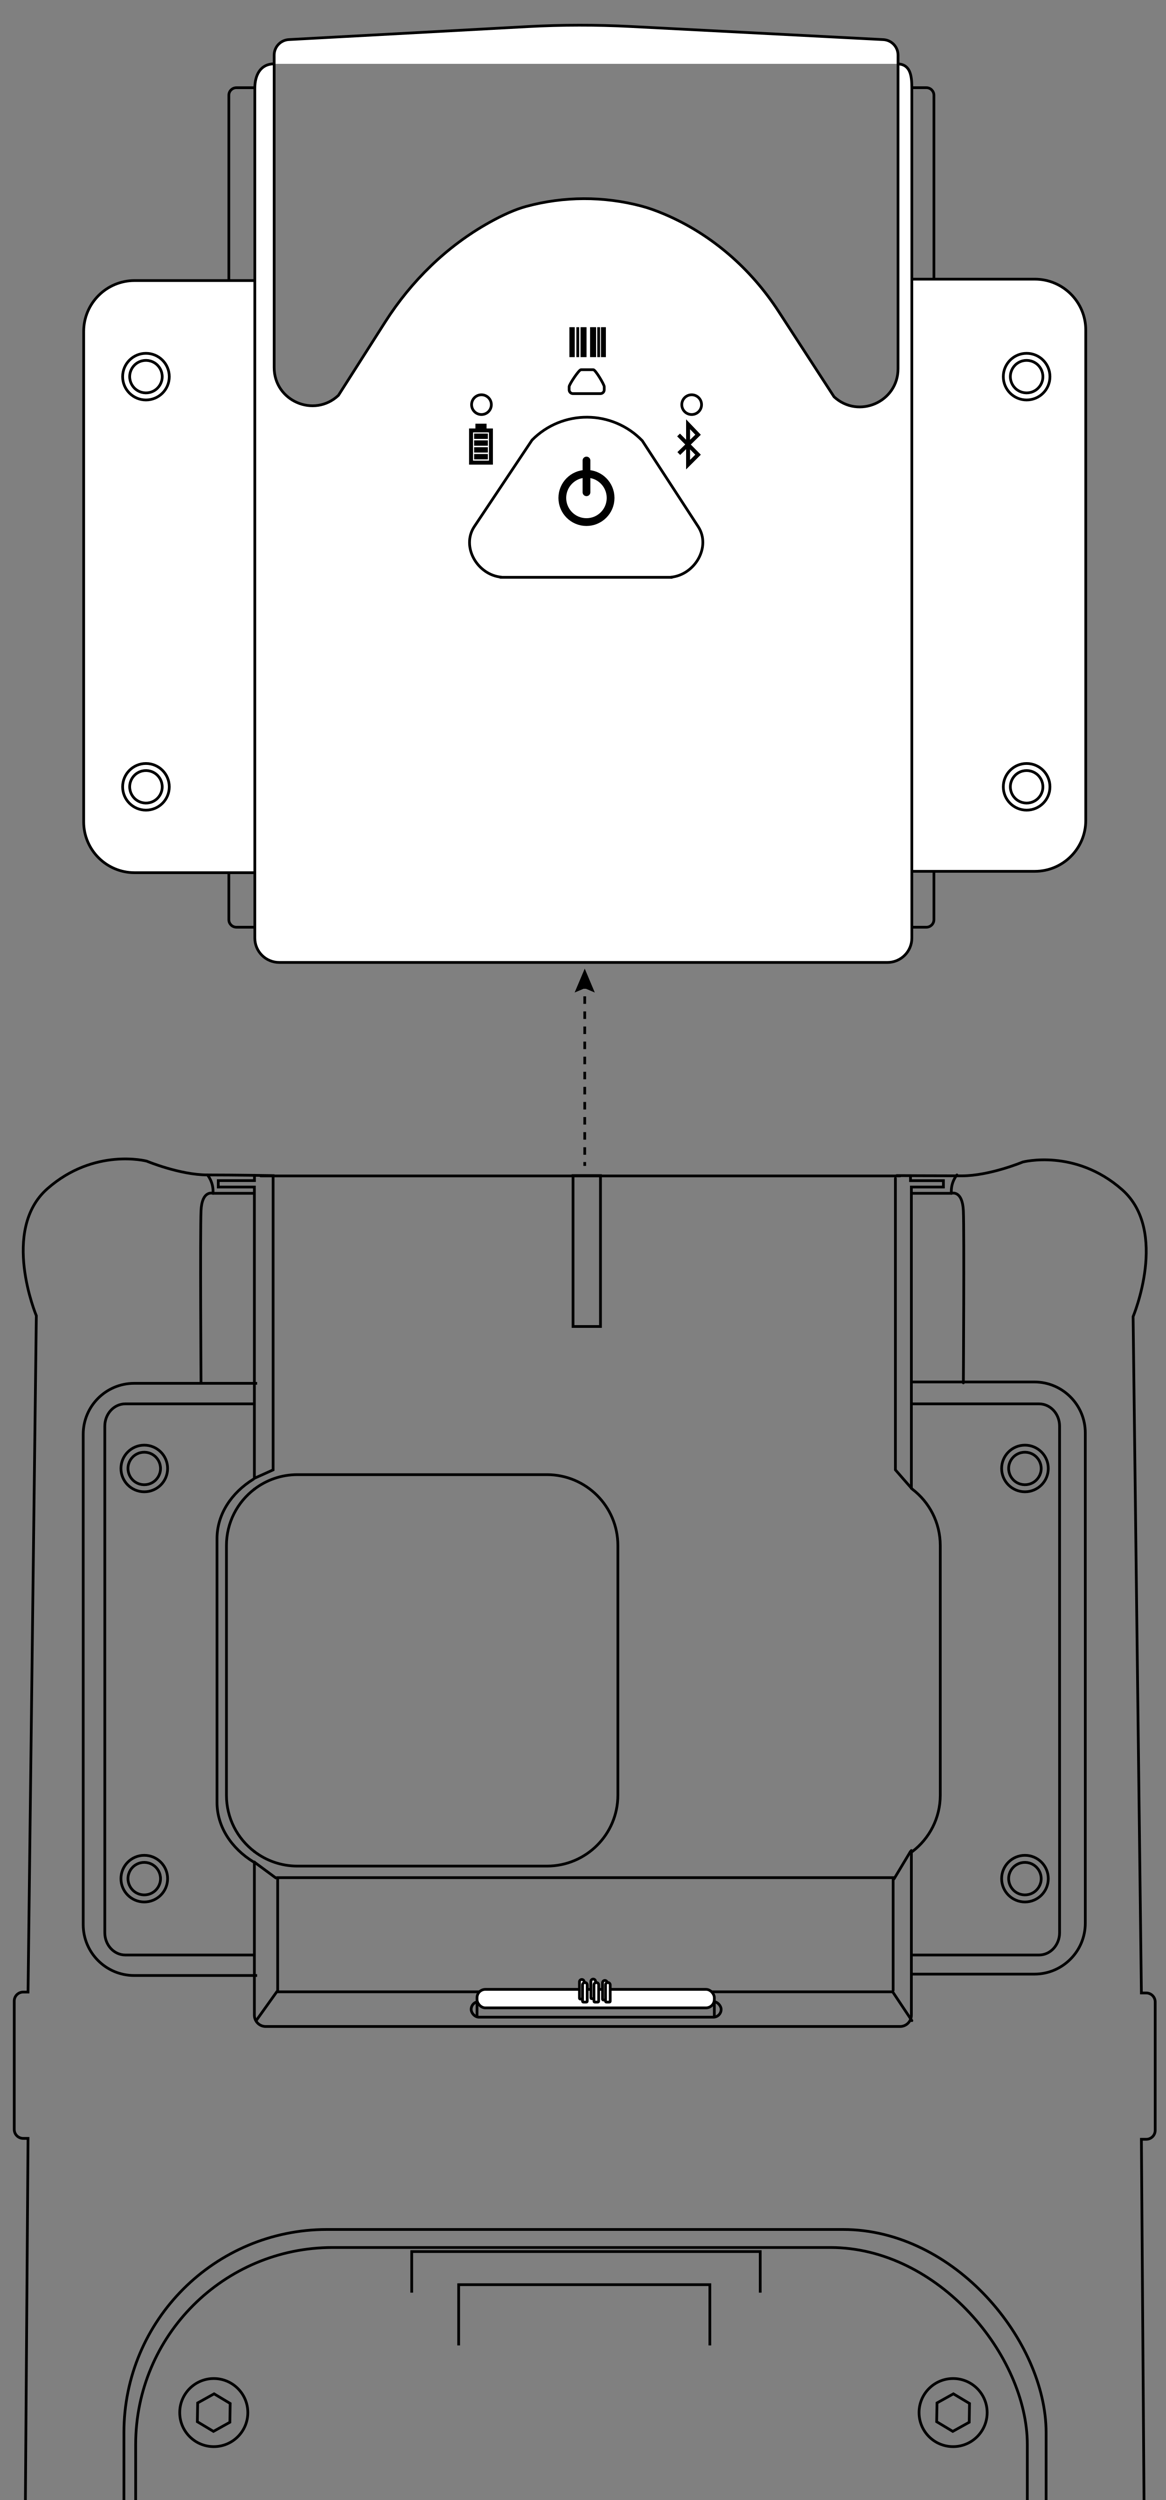 <?xml version="1.0" encoding="UTF-8"?>
<svg id="Layer_1" xmlns="http://www.w3.org/2000/svg" viewBox="0 0 425 911.27">
  <rect x="0" y="0" width="425" height="911.27" fill="#808080" stroke="none"/>
  <defs>
    <style>.cls-1,.cls-2,.cls-3,.cls-4,.cls-5,.cls-6,.cls-7,.cls-8{stroke:#000;stroke-miterlimit:10;}.cls-1,.cls-2,.cls-6,.cls-8{fill:none;}.cls-1,.cls-3{stroke-width:1px;}.cls-1,.cls-3,.cls-5{stroke-linecap:round;}.cls-2{stroke-dasharray:2.75 2.75;}.cls-2,.cls-6{stroke-width:.99px;}.cls-3,.cls-4,.cls-5,.cls-7{fill:#fff;}.cls-4,.cls-5{stroke-width:2.83px;}</style>
  </defs>
  <rect class="cls-8" x="49.45" y="819.17" width="325" height="406.12" rx="71.79" ry="71.79" />
  <rect class="cls-8" x="45.17" y="812.6" width="336.13" height="417.4" rx="74.01" ry="74.01" />
  <polyline class="cls-8" points="167.18 854.86 167.18 832.72 258.74 832.72 258.74 854.86" />
  <polyline class="cls-8" points="150.07 835.63 150.07 820.65 277.09 820.65 277.09 835.63" />
  <circle class="cls-8" cx="77.92" cy="879.34" r="12.41" />
  <polygon class="cls-8" points="83.79 882.86 77.8 886.19 71.93 882.67 72.05 875.82 78.03 872.5 83.9 876.02 83.79 882.86" />
  <circle class="cls-8" cx="347.4" cy="879.34" r="12.41" />
  <polygon class="cls-8" points="353.27 882.86 347.28 886.19 341.41 882.67 341.53 875.82 347.51 872.5 353.38 876.02 353.27 882.86" />
  <circle class="cls-8" cx="52.59" cy="535.23" r="8.5" />
  <path class="cls-8" d="M55.46,540.41h0c-1.85,1.03-4.11.99-5.93-.1h0c-1.82-1.09-2.91-3.07-2.88-5.18h0c.04-2.12,1.2-4.06,3.05-5.08h0c1.85-1.03,4.11-.99,5.93.1h0c1.82,1.09,2.91,3.07,2.88,5.18h0c-.04,2.12-1.2,4.06-3.05,5.08Z" />
  <circle class="cls-8" cx="52.59" cy="684.73" r="8.5" />
  <path class="cls-8" d="M55.46,689.91h0c-1.85,1.03-4.11.99-5.93-.1h0c-1.82-1.09-2.91-3.07-2.88-5.18h0c.04-2.12,1.2-4.06,3.05-5.08h0c1.85-1.03,4.11-.99,5.93.1h0c1.82,1.09,2.91,3.07,2.88,5.18h0c-.04,2.12-1.2,4.06-3.05,5.08Z" />
  <path class="cls-8" d="M93.72,720.03h-44.84c-10.24,0-18.55-8.31-18.55-18.55v-178.73c0-10.24,8.31-18.55,18.55-18.55h44.84" />
  <path class="cls-8" d="M92.55,712.56h-46.87c-4.13,0-7.48-3.64-7.48-8.12v-184.64c0-4.49,3.35-8.12,7.48-8.12h46.87" />
  <path class="cls-8" d="M331.86,712.56h46.87c4.13,0,7.48-3.64,7.48-8.12v-184.64c0-4.49-3.35-8.12-7.48-8.12h-46.87" />
  <path class="cls-8" d="M332.19,719.53h44.84c10.24,0,18.55-8.31,18.55-18.55v-178.73c0-10.24-8.31-18.55-18.55-18.55h-44.84" />
  <circle class="cls-8" cx="373.59" cy="535.23" r="8.5" />
  <path class="cls-8" d="M376.46,540.41h0c-1.85,1.03-4.11.99-5.93-.1h0c-1.82-1.09-2.91-3.07-2.88-5.18h0c.04-2.12,1.2-4.06,3.05-5.08h0c1.85-1.03,4.11-.99,5.93.1h0c1.82,1.09,2.91,3.07,2.88,5.18h0c-.04,2.12-1.2,4.06-3.05,5.08Z" />
  <circle class="cls-8" cx="373.59" cy="684.73" r="8.5" />
  <path class="cls-8" d="M376.46,689.91h0c-1.85,1.03-4.11.99-5.93-.1h0c-1.82-1.09-2.91-3.07-2.88-5.18h0c.04-2.12,1.2-4.06,3.05-5.08h0c1.85-1.03,4.11-.99,5.93.1h0c1.82,1.09,2.91,3.07,2.88,5.18h0c-.04,2.12-1.2,4.06-3.05,5.08Z" />
  <path class="cls-1" d="M97.75,1227.15s17.11,8.05,8.05,22.14c-9.06,14.09-13.08,30.19-20.12,36.22,0,0-13.08,6.04-24.15-4.02-11.07-10.06-57.35-58.36-57.35-58.36,0,0-6.04-9.06,3.02-30.19l3.02-413.54h-1.76c-1.81,0-3.27-1.46-3.27-3.27v-46.79c0-1.81,1.46-3.27,3.27-3.27h1.76l3.02-246.52s-13.08-31.19,4.02-46.28c17.11-15.09,36.22-10.06,36.22-10.06,0,0,12.07,5.03,22.14,5.03s23.93.25,23.93.25v107.25l-6.67,3" />
  <path class="cls-1" d="M328.5,1227.48s-17.11,8.05-8.05,22.14c9.06,14.09,13.08,30.19,20.12,36.22,0,0,13.08,6.04,24.15-4.02,11.07-10.06,57.35-58.36,57.35-58.36,0,0,6.04-9.06-3.02-30.19l-3.02-413.54h1.76c1.81,0,3.27-1.46,3.27-3.27v-46.79c0-1.81-1.46-3.27-3.27-3.27h-1.76l-3.02-246.52s13.08-31.19-4.02-46.28c-17.11-15.09-36.22-10.06-36.22-10.06,0,0-12.07,5.03-22.14,5.03s-23.77-.09-23.77-.09" />
  <path class="cls-1" d="M92.25,434.94h-14.62s-4.02-1.34-4.36,6.37c-.34,7.71,0,62.72,0,62.72" />
  <path class="cls-1" d="M75.61,428.24s2.35,2.68,2.01,6.71" />
  <path class="cls-1" d="M332.69,434.94h14.09s4.02-1.34,4.36,6.37c.34,7.71,0,62.72,0,62.72" />
  <path class="cls-1" d="M348.79,428.24s-2.35,2.68-2.01,6.71" />
  <path class="cls-1" d="M92.72,542.77c-6.18,4.72-10.18,12.17-10.18,20.55v90.99c0,8.38,3.99,15.83,10.18,20.55" />
  <path class="cls-1" d="M92.38,539.12c-8.07,4.99-13.28,12.85-13.28,21.7v96.11c0,8.85,5.21,16.72,13.28,21.7" />
  <path class="cls-1" d="M92.72,678.65v55.83c0,2.29,1.86,4.14,4.14,4.14h231.19c2.29,0,4.14-1.85,4.14-4.14v-60" />
  <path class="cls-1" d="M92.72,542.77c4.35-3.32,9.77-5.29,15.66-5.29h90.99c14.27,0,25.84,11.57,25.84,25.84v90.99c0,14.27-11.57,25.84-25.84,25.84h-90.99c-5.89,0-11.31-1.97-15.66-5.29" />
  <polyline class="cls-1" points="92.72 538.82 92.72 432.65 79.56 432.65 79.56 430.3 92.75 430.3 92.75 428.36" />
  <line class="cls-1" x1="328.05" y1="428.6" x2="95.02" y2="428.6" />
  <polyline class="cls-1" points="332.19 542.48 332.19 432.65 343.87 432.65 343.87 430.32 331.87 430.32 331.87 428.65" />
  <path class="cls-1" d="M326.37,429.48v106.25s5.65,6.52,6.17,7.04c6.18,4.72,10.18,12.17,10.18,20.55v90.99c0,8.38-3.99,15.83-10.18,20.55" />
  <polyline class="cls-1" points="101.21 725.48 101.21 684.37 325.54 684.37 325.54 725.48" />
  <line class="cls-1" x1="92.87" y1="678.82" x2="100.54" y2="684.48" />
  <line class="cls-1" x1="331.87" y1="674.82" x2="325.87" y2="684.82" />
  <polyline class="cls-1" points="93.37 736.48 100.87 725.98 325.37 725.98 332.37 736.48" />
  <rect class="cls-1" x="171.74" y="729.55" width="91.11" height="5.67" rx="2.84" ry="2.84" />
  <rect class="cls-3" x="173.87" y="725.09" width="86.5" height="6.74" rx="3.04" ry="3.04" />
  <line class="cls-1" x1="173.87" y1="729.61" x2="173.87" y2="734.77" />
  <line class="cls-1" x1="260.37" y1="729.36" x2="260.37" y2="735.05" />
  <path class="cls-3" d="M212.06,721.48h0c.47,0,.86.39.86.86v5.96c0,.18-.14.32-.32.32h-1.07c-.18,0-.32-.14-.32-.32v-5.96c0-.47.39-.86.86-.86Z" />
  <path class="cls-3" d="M213.18,722.59h0c.47,0,.86.39.86.86v5.96c0,.18-.14.32-.32.32h-1.07c-.18,0-.32-.14-.32-.32v-5.96c0-.47.39-.86.86-.86Z" />
  <path class="cls-3" d="M216.22,721.34h0c.47,0,.86.39.86.86v5.96c0,.18-.14.32-.32.32h-1.07c-.18,0-.32-.14-.32-.32v-5.96c0-.47.39-.86.86-.86Z" />
  <path class="cls-3" d="M217.35,722.59h0c.47,0,.86.39.86.86v5.96c0,.18-.14.32-.32.32h-1.07c-.18,0-.32-.14-.32-.32v-5.96c0-.47.39-.86.86-.86Z" />
  <path class="cls-3" d="M220.47,721.83h0c.47,0,.86.39.86.86v5.96c0,.18-.14.32-.32.32h-1.07c-.18,0-.32-.14-.32-.32v-5.96c0-.47.39-.86.86-.86Z" />
  <path class="cls-3" d="M221.56,722.59h0c.47,0,.86.39.86.86v5.96c0,.18-.14.32-.32.32h-1.07c-.18,0-.32-.14-.32-.32v-5.96c0-.47.39-.86.86-.86Z" />
  <rect class="cls-1" x="208.87" y="428.48" width="10" height="55" />
  <line class="cls-6" x1="213.13" y1="358.98" x2="213.13" y2="360.39" />
  <line class="cls-2" x1="213.13" y1="363.14" x2="213.13" y2="422.16" />
  <line class="cls-6" x1="213.13" y1="423.53" x2="213.13" y2="424.95" />
  <polygon points="209.45 361.76 213.13 360.2 216.8 361.76 213.13 353.05 209.45 361.76" />
  <path class="cls-6" d="M332.41,31.96h5.24c1.53,0,2.76,1.24,2.76,2.76v300.47c0,1.53-1.24,2.76-2.76,2.76H86.17c-1.53,0-2.76-1.24-2.76-2.76V34.73c0-1.53,1.24-2.76,2.76-2.76h7.24" />
  <path class="cls-7" d="M93.89,318.08h-44.84c-10.24,0-18.55-8.31-18.55-18.55V120.81c0-10.24,8.31-18.55,18.55-18.55h44.84" />
  <path class="cls-7" d="M332.36,317.58h44.84c10.24,0,18.55-8.31,18.55-18.55V120.3c0-10.24-8.31-18.55-18.55-18.55h-44.84" />
  <path class="cls-7" d="M326.83,23.27c4.91,0,5.53,3.98,5.53,8.89v309.74c0,4.91-3.98,8.89-8.89,8.89H101.77c-4.91,0-8.89-3.98-8.89-8.89V32.16c0-4.91,2.14-8.89,7.04-8.89M327.33,134.38V20.1c0-3.02-2.36-5.5-5.37-5.66l-92.05-4.78c-12.52-.65-25.07-.64-37.59.04l-87.03,4.73c-3.01.16-5.36,2.65-5.36,5.66v113.87c0,12.18,14.54,18.48,23.42,10.15l17.05-26.76c9.53-14.95,22.42-27.58,37.9-36.23,4.83-2.7,9.49-4.8,13.45-5.87,13.74-3.73,28.24-3.78,42-.15,2.63.69,5.52,1.72,8.54,3.01,17.07,7.28,31.37,19.8,41.48,35.36l20.24,31.16c8.92,8.19,23.32,1.87,23.32-10.24Z" />
  <path class="cls-7" d="M244.82,210.42h-62.38c-.4,0,.74-.02.35-.05-8.78-.79-14.77-11.09-9.91-18.44l21.05-31.54c11.08-11.2,29.21-11.1,40.17.24l20.41,31.35c4.76,7.39-1.29,17.62-10.04,18.41-.39.04.76.05.35.05Z" />
  <circle class="cls-4" cx="213.76" cy="181.49" r="8.8" />
  <line class="cls-5" x1="213.77" y1="167.85" x2="213.77" y2="179.42" />
  <circle class="cls-8" cx="53.2" cy="137.28" r="8.5" />
  <path class="cls-8" d="M56.08,142.46h0c-1.85,1.03-4.11.99-5.93-.1h0c-1.82-1.09-2.91-3.07-2.88-5.18h0c.04-2.12,1.2-4.06,3.05-5.08h0c1.85-1.03,4.11-.99,5.93.1h0c1.82,1.09,2.91,3.07,2.88,5.18h0c-.04,2.12-1.2,4.06-3.05,5.08Z" />
  <circle class="cls-8" cx="53.2" cy="286.78" r="8.5" />
  <path class="cls-8" d="M56.08,291.96h0c-1.85,1.03-4.11.99-5.93-.1h0c-1.82-1.09-2.91-3.07-2.88-5.18h0c.04-2.12,1.2-4.06,3.05-5.08h0c1.85-1.03,4.11-.99,5.93.1h0c1.82,1.09,2.91,3.07,2.88,5.18h0c-.04,2.12-1.2,4.06-3.05,5.08Z" />
  <circle class="cls-8" cx="374.2" cy="137.28" r="8.5" />
  <path class="cls-8" d="M377.08,142.46h0c-1.85,1.03-4.11.99-5.93-.1h0c-1.82-1.09-2.91-3.07-2.88-5.18h0c.04-2.12,1.2-4.06,3.05-5.08h0c1.85-1.03,4.11-.99,5.93.1h0c1.82,1.09,2.91,3.07,2.88,5.18h0c-.04,2.12-1.2,4.06-3.05,5.08Z" />
  <circle class="cls-8" cx="374.2" cy="286.78" r="8.5" />
  <path class="cls-8" d="M377.08,291.96h0c-1.85,1.03-4.11.99-5.93-.1h0c-1.82-1.09-2.91-3.07-2.88-5.18h0c.04-2.12,1.2-4.06,3.05-5.08h0c1.85-1.03,4.11-.99,5.93.1h0c1.82,1.09,2.91,3.07,2.88,5.18h0c-.04,2.12-1.2,4.06-3.05,5.08Z" />
  <rect x="207.54" y="119.25" width="1.95" height="10.92" />
  <rect x="210.08" y="119.25" width="1.02" height="10.92" />
  <rect x="217.7" y="119.25" width="1.02" height="10.92" />
  <rect x="211.6" y="119.25" width="2.19" height="10.92" />
  <rect x="215.08" y="119.25" width="2.19" height="10.92" />
  <rect x="219.05" y="119.25" width="1.79" height="10.92" />
  <path d="M251.52,156.44v3.86l1.91-1.86-1.91-1.99ZM251.52,163.8v3.83l1.9-1.9-1.9-1.93ZM250.08,171.11v-7.4l-2.16,2.11-1.01-1.03,2.85-2.78-2.94-2.97,1.02-1.01,2.24,2.26v-7.45l5.37,5.62-3.65,3.57,3.65,3.7-5.37,5.37Z" />
  <path d="M179.66,156.17h-8.69v13.18h8.69v-13.18ZM178.22,167.9h-5.81v-10.3h5.81v10.3Z" />
  <rect x="173.29" y="154.43" width="4.06" height="2.07" />
  <rect x="172.82" y="158.03" width="4.99" height="1.95" />
  <rect x="172.82" y="160.51" width="4.99" height="1.95" />
  <rect x="172.82" y="163" width="4.99" height="1.95" />
  <rect x="172.82" y="165.48" width="4.99" height="1.95" />
  <path class="cls-8" d="M179.09,147.49c0,1.99-1.61,3.6-3.6,3.6s-3.6-1.61-3.6-3.6,1.61-3.6,3.6-3.6,3.6,1.61,3.6,3.6" />
  <path class="cls-8" d="M255.71,147.49c0,1.99-1.61,3.6-3.6,3.6s-3.6-1.61-3.6-3.6,1.61-3.6,3.6-3.6,3.6,1.61,3.6,3.6" />
  <path class="cls-8" d="M218.84,143.47h-9.99c-.77,0-1.4-.63-1.4-1.4v-1.14c0-.77,3.55-6.18,4.32-6.18h4.49c.77,0,3.98,5.41,3.98,6.18v1.14c0,.77-.63,1.4-1.4,1.4" />
</svg>